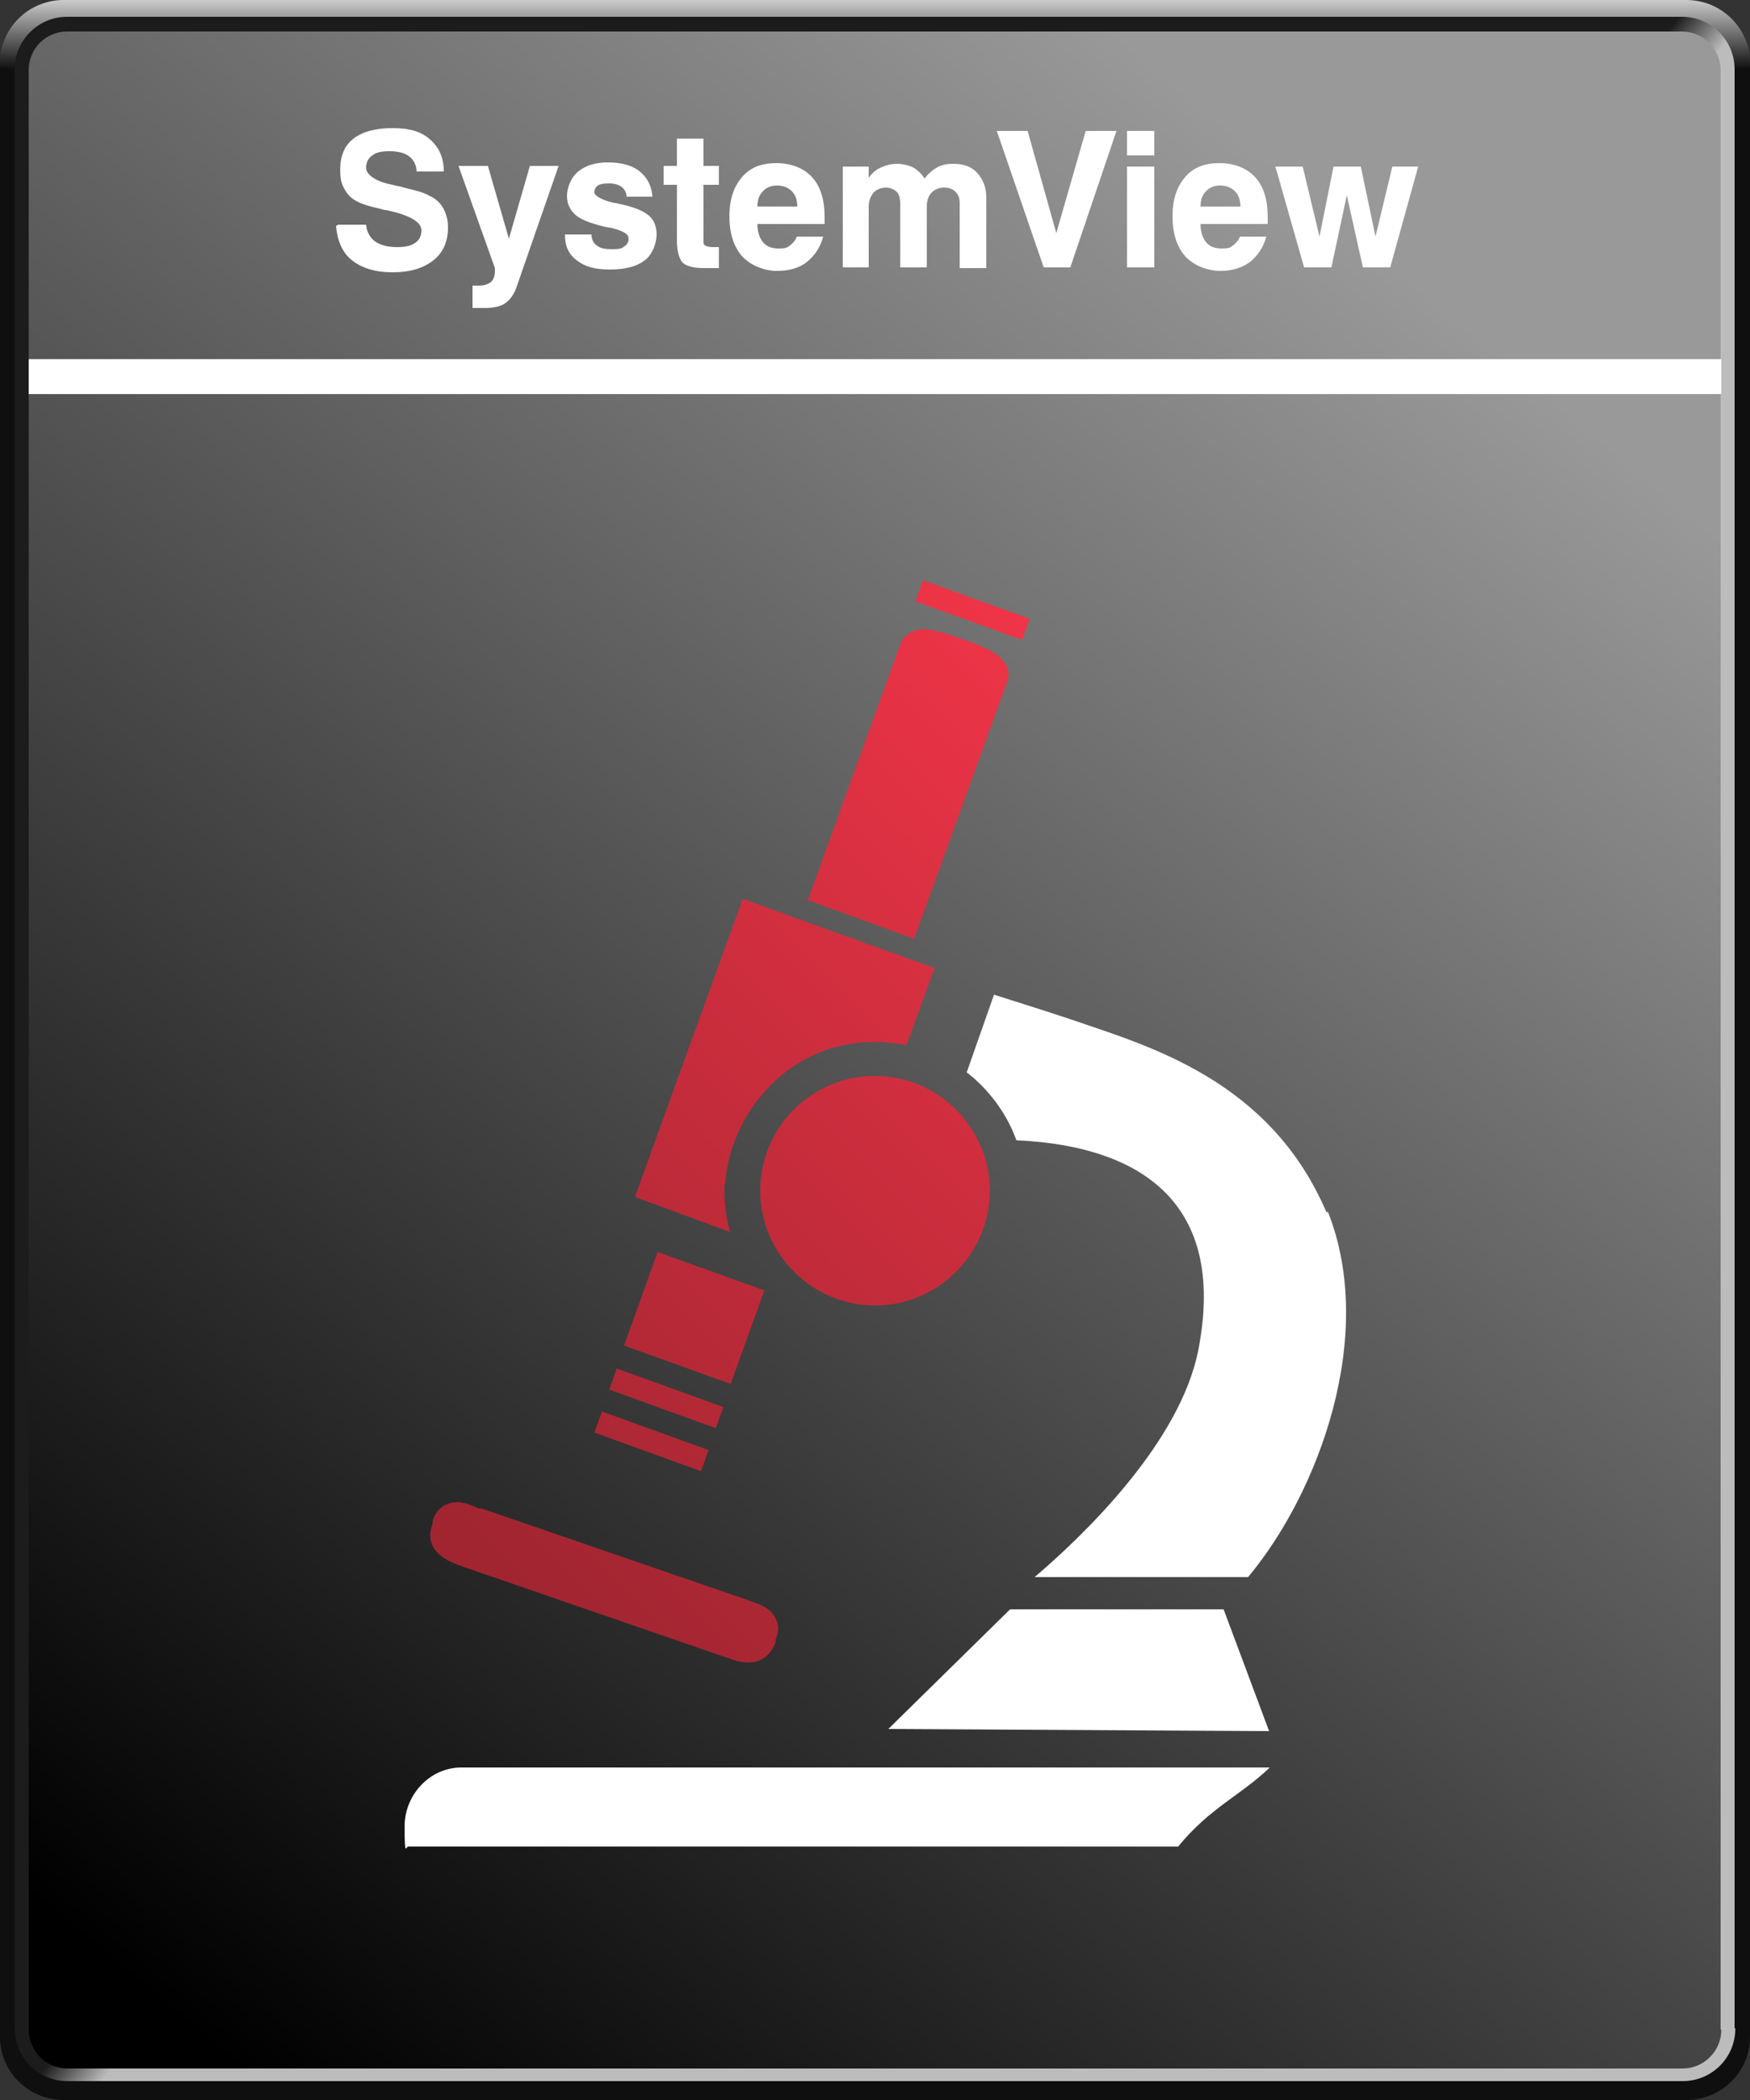 <?xml version="1.0" encoding="UTF-8"?>
<svg xmlns="http://www.w3.org/2000/svg" xmlns:xlink="http://www.w3.org/1999/xlink" width="250" height="300" viewBox="0 0 250 300">
  <rect x="0" y="0" width="250" height="300" fill="#333333" stroke="none"/>
  <defs>
    <linearGradient id="b" x1="125" y1="78" x2="125" y2="87.9" gradientTransform="translate(0 -78)" gradientUnits="userSpaceOnUse">
      <stop offset="0" stop-color="#cbcbcb"></stop>
      <stop offset="1" stop-color="#0f0f0f"></stop>
    </linearGradient>
    <linearGradient id="d" x1="123.4" y1="226.6" x2="129.3" y2="231.3" gradientTransform="translate(0 -78)" gradientUnits="userSpaceOnUse">
      <stop offset="0" stop-color="#1c1c1c"></stop>
      <stop offset="1" stop-color="#bcbcbc"></stop>
    </linearGradient>
    <linearGradient id="e" x1="210.9" y1="125.1" x2="15.9" y2="358.6" gradientTransform="translate(0 -78)" gradientUnits="userSpaceOnUse">
      <stop offset="0" stop-color="#999"></stop>
      <stop offset="1" stop-color="#000"></stop>
    </linearGradient>
    <linearGradient id="g" x1="188.4" y1="123.6" x2="80.8" y2="231.2" gradientUnits="userSpaceOnUse">
      <stop offset="0" stop-color="#f23548"></stop>
      <stop offset="1" stop-color="#a12531"></stop>
    </linearGradient>
    <linearGradient id="h" x1="153.6" y1="88.9" x2="46" y2="196.5" xlink:href="#g"></linearGradient>
    <linearGradient id="i" x1="161.1" y1="96.4" x2="53.5" y2="204" xlink:href="#g"></linearGradient>
    <linearGradient id="j" x1="145.5" y1="80.8" x2="37.9" y2="188.4" gradientTransform="translate(173.9 -73.1) rotate(70.2)" xlink:href="#g"></linearGradient>
    <linearGradient id="k" x1="179.8" y1="115.1" x2="72.2" y2="222.7" gradientTransform="translate(250.6 42.3) rotate(70.1)" xlink:href="#g"></linearGradient>
    <linearGradient id="l" x1="181.7" y1="117" x2="74.1" y2="224.6" gradientTransform="translate(254.9 48.4) rotate(70.1)" xlink:href="#g"></linearGradient>
    <linearGradient id="m" x1="176.2" y1="111.5" x2="68.6" y2="219.1" gradientTransform="translate(242.8 31.1) rotate(70.2)" xlink:href="#g"></linearGradient>
    <linearGradient id="n" x1="179.9" y1="115.2" x2="72.3" y2="222.8" xlink:href="#g"></linearGradient>
  </defs>
  <g id="a">
    <path id="c" d="m250,291c0,5-4.1,9-9.1,9H9.1c-5,0-9.1-4-9.1-9V9C0,4,4.1,0,9.1,0h231.8c5,0,9.1,4,9.1,9v281.9Z" style="fill:url(#b); fill-rule:evenodd;"></path>
    <path d="m247.9,289.8c0,4.2-3.4,7.5-7.5,7.5H9.6c-4.2,0-7.5-3.4-7.5-7.5V9.9c0-4.2,3.4-7.5,7.5-7.5h230.7c4.2,0,7.5,3.4,7.5,7.5v279.8Z" style="fill:url(#d); fill-rule:evenodd;"></path>
    <path d="m245.9,290c0,3-2.5,5.5-5.5,5.5H9.6c-3,0-5.5-2.5-5.5-5.5V10c0-3,2.4-5.5,5.5-5.5h230.7c3,0,5.5,2.5,5.5,5.5v279.9Z" style="fill:url(#e); fill-rule:evenodd;"></path>
  </g>
  <g id="f">
    <rect x="4.1" y="51.3" width="241.8" height="5" style="fill:#fff;"></rect>
    <path d="m48.3,32.1h4c.1,1.1.6,1.9,1.3,2.4.7.5,1.8.8,3.1.8s2-.2,2.6-.6c.6-.4.9-1,.9-1.8,0-1.2-1.7-2.2-5.1-2.9h-.1c0,0-.2,0-.4-.1-1.8-.4-3.1-.8-3.9-1.3-.7-.4-1.2-1-1.6-1.8-.4-.7-.5-1.6-.5-2.6,0-1.9.6-3.4,1.9-4.4s3.2-1.5,5.6-1.5,4.1.5,5.3,1.6c1.3,1.1,2,2.6,2,4.6h-3.9c0-.9-.4-1.7-1.1-2.2-.7-.5-1.6-.7-2.8-.7s-1.9.2-2.4.6c-.6.4-.9,1-.9,1.8s1.1,1.8,3.3,2.3c.6.1,1.1.3,1.4.3,1.4.4,2.4.6,3,.8s1.1.4,1.6.7c.8.4,1.4,1,1.8,1.8s.6,1.6.6,2.6c0,2-.7,3.6-2.1,4.7-1.4,1.1-3.3,1.7-5.8,1.7s-4.4-.6-5.8-1.7c-1.4-1.1-2.1-2.8-2.3-4.9Z" style="fill:#fff;"></path>
    <path d="m67.5,43.9v-3.1c.1,0,.3,0,.4,0,.1,0,.3,0,.5,0,.8,0,1.3-.2,1.7-.5s.6-.9.6-1.6,0-.1,0-.2,0-.1,0-.2l-5.2-14.6h4.2l3,10.4,3-10.4h4.1l-5.9,17c-.4,1.3-1,2.1-1.7,2.6-.7.5-1.7.7-3,.7s-.5,0-.8,0-.6,0-.9,0Z" style="fill:#fff;"></path>
    <path d="m80.7,33.5h3.8c0,.7.3,1.3.8,1.6.5.4,1.2.5,2.2.5s1.3-.1,1.7-.4.6-.6.6-1.1c0-.7-.8-1.1-2.3-1.5-.6-.1-1.1-.2-1.5-.3-1.9-.5-3.2-1-3.9-1.7s-1.1-1.5-1.1-2.6.5-2.6,1.6-3.5,2.5-1.3,4.3-1.3,3.4.4,4.5,1.3c1.1.9,1.7,2.1,1.8,3.6h-3.7c0-.6-.3-1.1-.7-1.4-.4-.3-1-.5-1.8-.5s-1.3.1-1.6.3-.5.6-.5,1,1,1.1,2.9,1.5c.4,0,.8.2,1,.2,1.9.4,3.2,1,3.9,1.6.7.6,1.1,1.5,1.1,2.7s-.6,2.9-1.7,3.7c-1.2.9-2.8,1.3-5,1.3s-3.5-.4-4.7-1.3-1.7-2.1-1.7-3.7v-.2Z" style="fill:#fff;"></path>
    <path d="m102.7,38.3c-.4,0-.8,0-1.3,0-.5,0-.8,0-.9,0-1.5,0-2.5-.3-3-.8-.5-.6-.8-1.6-.8-3.3v-7.8h-1.9v-2.7h1.9v-3.9h3.8v3.9h2.2v2.7h-2.2v8c0,.4,0,.6.3.7.2.1.5.2,1,.2h.9v2.9Z" style="fill:#fff;"></path>
    <path d="m113.8,33.8h3.8c-.4,1.5-1.2,2.7-2.3,3.6s-2.6,1.3-4.3,1.3-3.7-.7-5-2.1c-1.2-1.4-1.8-3.3-1.8-5.7s.6-4.2,1.8-5.6c1.2-1.4,2.8-2,4.9-2s3.9.7,5.1,2c1.2,1.3,1.8,3.2,1.8,5.7s0,.5,0,.6,0,.3,0,.4h-9.6c0,1.1.3,2,.8,2.6.5.6,1.2.9,2.2.9s1.2-.1,1.6-.4c.4-.3.8-.7,1-1.2Zm-5.6-4.3h5.7c0-1-.3-1.7-.8-2.2s-1.2-.8-2.1-.8-1.5.3-2,.8-.8,1.2-.8,2.2Z" style="fill:#fff;"></path>
    <path d="m120.4,38.2v-14.4h3.7v1.6c.5-.7,1.1-1.2,1.8-1.5.7-.3,1.4-.5,2.2-.5s1.7.2,2.3.5c.6.3,1.2.9,1.7,1.6.5-.7,1.1-1.2,1.8-1.6.7-.4,1.5-.5,2.3-.5,1.4,0,2.6.4,3.4,1.3s1.3,2,1.3,3.5v10.1h-3.8v-9.3c0-.7-.2-1.2-.6-1.6s-.9-.6-1.6-.6-1.3.2-1.8.7-.7,1.2-.7,2v8.7h-3.8v-9.2c0-.7-.2-1.3-.5-1.6s-.9-.6-1.5-.6-1.3.2-1.8.7c-.4.5-.7,1.2-.7,2v8.7h-3.8Z" style="fill:#fff;"></path>
    <path d="m149.1,38.2l-6.7-19.5h4.4l4.1,14.6,4.2-14.6h4.4l-6.6,19.5h-3.8Z" style="fill:#fff;"></path>
    <path d="m161,22.2v-3.5h3.9v3.5h-3.9Zm0,16v-14.4h3.9v14.4h-3.9Z" style="fill:#fff;"></path>
    <path d="m177.1,33.8h3.8c-.4,1.5-1.2,2.7-2.3,3.6-1.2.9-2.6,1.3-4.3,1.3s-3.7-.7-5-2.1c-1.2-1.4-1.8-3.3-1.8-5.7s.6-4.2,1.8-5.6,2.8-2,4.9-2,3.9.7,5.1,2,1.8,3.2,1.8,5.7,0,.5,0,.6c0,.1,0,.3,0,.4h-9.6c0,1.1.3,2,.8,2.6.5.6,1.2.9,2.2.9s1.2-.1,1.6-.4c.4-.3.8-.7,1-1.2Zm-5.6-4.3h5.7c0-1-.3-1.7-.8-2.2-.5-.5-1.2-.8-2.1-.8s-1.5.3-2,.8c-.5.5-.8,1.2-.8,2.2Z" style="fill:#fff;"></path>
    <path d="m186.3,38.2l-4.1-14.4h3.9l2.4,10,2-10h3.9l2.1,10,2.4-10h3.7l-4,14.4h-3.9l-2.3-10.3-2.2,10.3h-3.9Z" style="fill:#fff;"></path>
    <path d="m181.3,252.5h-115.4c-4.5,0-8.1,3.9-8.1,8.4s.2,2.9.5,2.9h110c4.6-5.6,8.8-7.2,13.1-11.3Z" style="fill:#fff;"></path>
    <polyline points="181.3 247.3 174.8 229.9 144.3 229.9 126.9 247" style="fill:#fff;"></polyline>
    <path d="m189.5,173.2c-8.1-19-25.6-23.8-36.3-27.5-4.8-1.6-8.7-2.8-11.2-3.6l-3.9,11.1c2.4,1.8,5.5,5.2,7.1,9.7,13.9.6,30.6,6.1,26,29.9-2.6,13.4-16.7,26.8-23.4,32.5h30.5c10.1-12.1,18.4-34.5,11.4-52.2Z" style="fill:#fff;"></path>
    <path d="m106.9,228.6l-38.1-13.1h-.4c-1.1-.5-2.1-.9-3.1-.9-1.7,0-3,1-3.5,2.7v.4c-.7,1.7-.3,3.3,1,4.4.8.7,1.9,1.2,3.3,1.7l37.7,13c1.1.4,2.1.7,3.1.7,1.8,0,3.2-1,3.9-2.9v-.4c.5-1.1.5-2.1,0-3-.7-1.5-2.2-2-3.7-2.5Z" style="fill:url(#g);"></path>
    <path d="m141.9,93.2c-1.2-.7-2.9-1.4-4.4-1.9-2-.7-4.1-1.4-5.7-1.4s-2.9,1.2-3.1,1.9l-13.3,36.8,15.2,5.5,13.3-36.8c.3-.9.5-2.5-2-4.1Z" style="fill:url(#h);"></path>
    <path d="m103.6,169.1c.7-10.8,10.7-22.7,25.9-19.8l4-11-27.4-9.9-15.4,42.6,13.6,5c-.6-2.1-.9-4.5-.8-6.9Z" style="fill:url(#i);"></path>
    <rect x="137.4" y="79.1" width="3.2" height="16.2" transform="translate(9.8 188.4) rotate(-70.2)" style="fill:url(#j);"></rect>
    <rect x="93.6" y="191.6" width="3.2" height="16.2" transform="translate(-125 221.3) rotate(-70.1)" style="fill:url(#k);"></rect>
    <rect x="91.4" y="197.7" width="3.2" height="16.2" transform="translate(-132.1 223.3) rotate(-70.1)" style="fill:url(#l);"></rect>
    <rect x="92.1" y="180.3" width="14.2" height="16.2" transform="translate(-111.7 217.8) rotate(-70.2)" style="fill:url(#m);"></rect>
    <path d="m125,153.7c-9.1,0-16.4,7.4-16.4,16.4s7.4,16.4,16.4,16.4,16.4-7.4,16.4-16.4-7.4-16.4-16.4-16.4Z" style="fill:url(#n);"></path>
  </g>
</svg>
